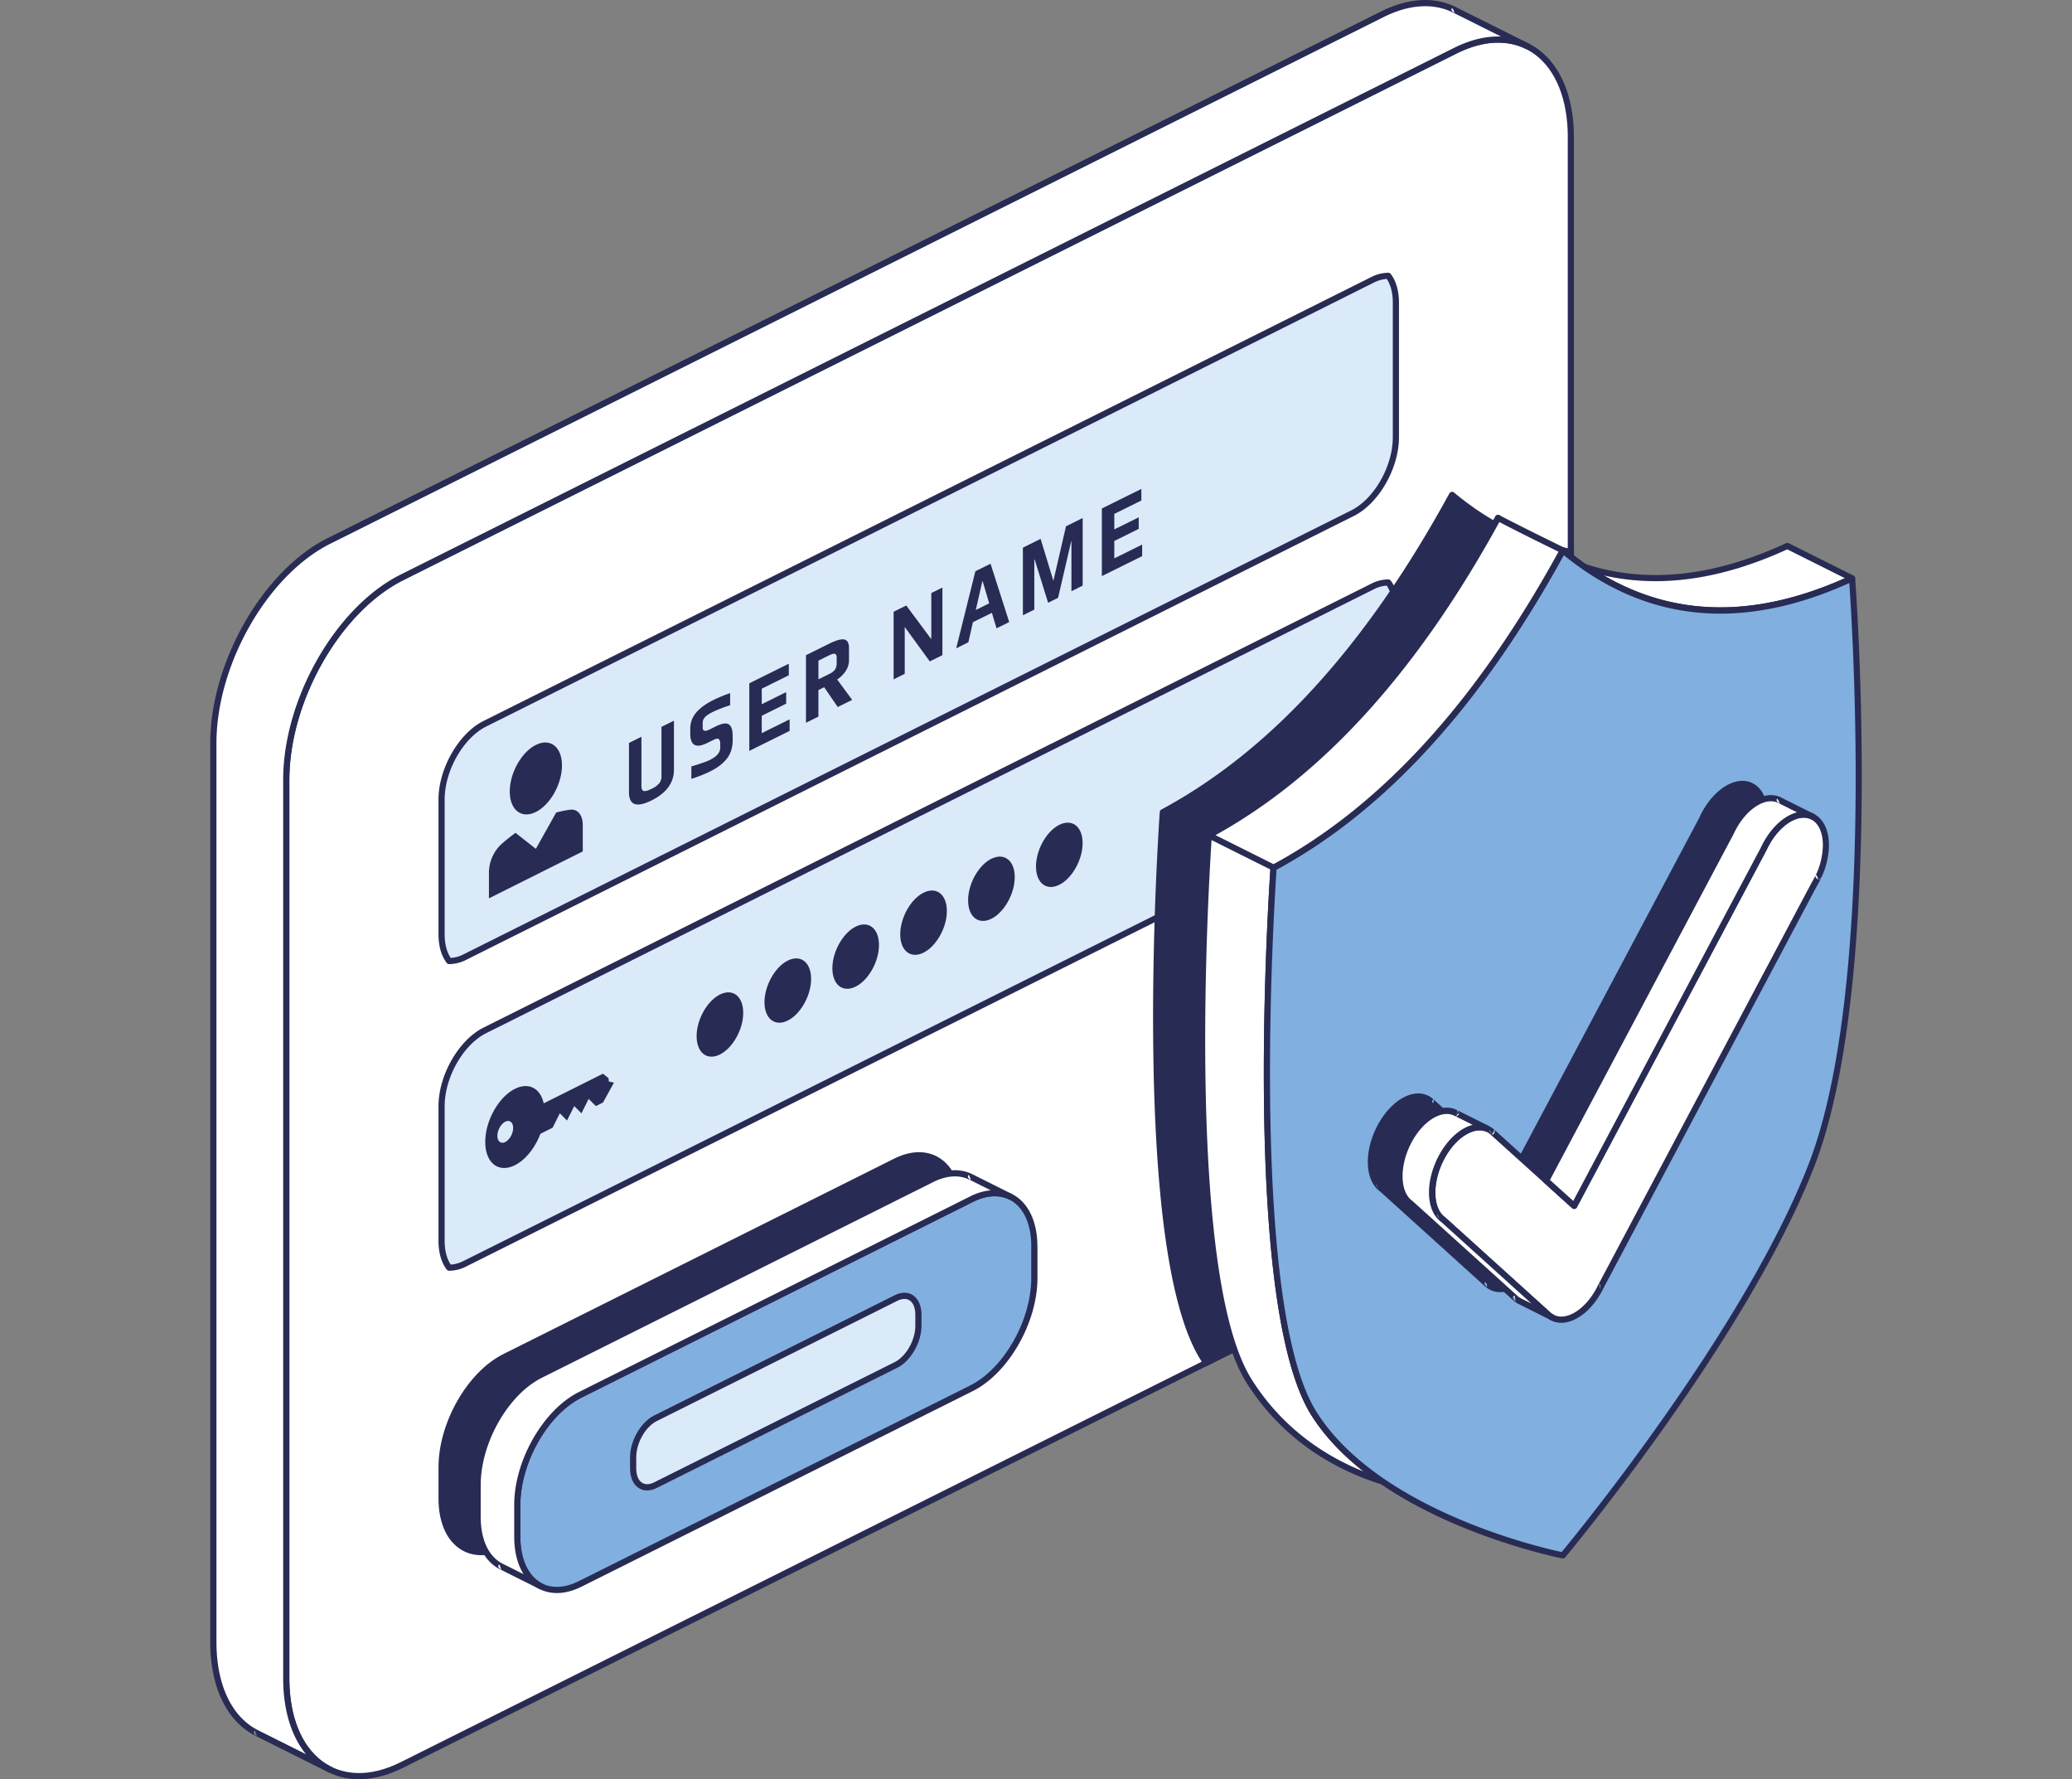 <svg fill="none" xmlns="http://www.w3.org/2000/svg" viewBox="0 0 410 352"><rect x="0" y="0" width="410" height="352" fill="#808080" stroke="none"/><g clip-path="url(#a)"><path fill-rule="evenodd" clip-rule="evenodd" d="M310.833 27.192c0-15.78-10.25-23.466-22.878-17.158L79.52 114.226c-12.627 6.313-22.877 24.251-22.877 40.032v177.759c0 15.782 10.25 23.467 22.877 17.159l208.435-104.193c12.628-6.312 22.878-24.25 22.878-40.032V27.193Z" fill="#fff"/><path fill-rule="evenodd" clip-rule="evenodd" d="M311.444 27.192c0-8.13-2.682-14.153-6.949-17.352-4.304-3.229-10.248-3.632-16.811-.352L79.247 113.681c-12.802 6.399-23.214 24.574-23.214 40.576v177.759c0 8.127 2.682 14.153 6.949 17.352 4.303 3.229 10.248 3.632 16.811.352L288.23 245.527c12.802-6.4 23.214-24.575 23.214-40.577V27.192Zm-1.221 0V204.95c0 15.564-10.09 33.262-22.528 39.486L79.258 348.628c-6.061 3.032-11.555 2.746-15.532-.234-4.018-3.011-6.46-8.721-6.46-16.375V154.264c0-15.563 10.09-33.261 22.54-39.485l208.434-104.2c6.061-3.032 11.557-2.748 15.532.235 4.018 3.01 6.461 8.72 6.461 16.375l-.01.003Z" fill="#282B53"/><path fill-rule="evenodd" clip-rule="evenodd" d="M189.68 239.096c0-8.591-5.58-12.775-12.454-9.34l-77.393 38.688c-6.874 3.437-12.454 13.202-12.454 21.793v6.275c0 8.591 5.58 12.776 12.454 9.34l77.396-38.687c6.873-3.438 12.454-13.203 12.454-21.794v-6.275h-.003Z" fill="#282B53"/><path fill-rule="evenodd" clip-rule="evenodd" d="M190.29 239.095c0-4.531-1.513-7.884-3.893-9.668-2.417-1.814-5.756-2.06-9.443-.218l-77.389 38.69c-7.04 3.52-12.792 13.526-12.792 22.338v6.275c0 4.531 1.514 7.885 3.894 9.668 2.417 1.814 5.756 2.06 9.443.218l77.398-38.689c7.04-3.52 12.789-13.527 12.789-22.339v-6.275h-.007Zm-1.22 0v6.275c0 8.373-5.418 17.899-12.116 21.247l-77.389 38.688c-3.187 1.593-6.075 1.464-8.166-.104-2.131-1.598-3.405-4.632-3.405-8.682v-6.275c0-8.373 5.418-17.898 12.116-21.247l77.391-38.695c3.187-1.593 6.073-1.466 8.164.101 2.131 1.598 3.405 4.635 3.405 8.683v.009Z" fill="#282B53"/><path fill-rule="evenodd" clip-rule="evenodd" d="M274.712 54.563c.939 1.243 1.502 3.05 1.502 5.298v26.663c0 5.91-3.837 12.626-8.565 14.991l-175.59 87.794a7.02 7.02 0 0 1-3.178.819c-.939-1.244-1.502-3.051-1.502-5.299v-26.663c0-5.909 3.837-12.625 8.565-14.99l175.591-87.794c.979-.52 2.068-.801 3.177-.82Z" fill="#DAEAF9"/><path fill-rule="evenodd" clip-rule="evenodd" d="M275.197 54.196a.619.619 0 0 0-.47-.235 7.625 7.625 0 0 0-3.454.882l-175.605 87.79c-4.902 2.452-8.9 9.405-8.9 15.535v26.663c0 2.405.612 4.336 1.628 5.667a.609.609 0 0 0 .47.235 7.624 7.624 0 0 0 3.463-.885l175.593-87.787c4.902-2.452 8.901-9.406 8.901-15.535V59.863c0-2.405-.612-4.337-1.626-5.667Zm-.793.985c.769 1.145 1.199 2.739 1.199 4.694v26.65c0 5.691-3.675 12.168-8.228 14.445l-175.59 87.796a6.634 6.634 0 0 1-2.596.746c-.772-1.145-1.201-2.738-1.201-4.693v-26.651c0-5.691 3.675-12.168 8.227-14.444l175.598-87.796a6.68 6.68 0 0 1 2.581-.747h.01Z" fill="#282B53"/><path fill-rule="evenodd" clip-rule="evenodd" d="m106.036 167.922 4.017-7.173a18.897 18.897 0 0 1 2.795-.561c1.462-.172 2.467 1.056 2.467 3.018v5.233l-18.565 9.276v-5.233A7.774 7.774 0 0 1 99.216 167a36.868 36.868 0 0 1 2.793-2.234l4.02 3.156h.007Zm0-20.547c2.844-1.422 5.163.394 5.163 4.053 0 3.658-2.312 7.781-5.163 9.203-2.851 1.422-5.163-.392-5.163-4.05 0-3.659 2.309-7.782 5.163-9.206Z" fill="#282B53"/><path fill-rule="evenodd" clip-rule="evenodd" d="M274.712 115.223c.939 1.243 1.502 3.05 1.502 5.298v26.668c0 5.911-3.837 12.628-8.565 14.991l-175.59 87.796a6.98 6.98 0 0 1-3.178.817c-.939-1.244-1.502-3.051-1.502-5.299v-26.663c0-5.909 3.837-12.625 8.565-14.988l175.591-87.797a6.983 6.983 0 0 1 3.177-.823Z" fill="#DAEAF9"/><path fill-rule="evenodd" clip-rule="evenodd" d="M275.197 114.86a.614.614 0 0 0-.47-.235 7.595 7.595 0 0 0-3.454.882l-175.605 87.79c-4.902 2.452-8.9 9.408-8.9 15.535v26.663c0 2.405.612 4.336 1.628 5.669a.608.608 0 0 0 .47.235 7.596 7.596 0 0 0 3.454-.882l175.602-87.79c4.902-2.452 8.901-9.408 8.901-15.537v-26.661c0-2.405-.612-4.336-1.626-5.669Zm-.803.988c.77 1.142 1.199 2.738 1.199 4.681v26.661c0 5.691-3.675 12.17-8.227 14.444L91.785 249.43a6.634 6.634 0 0 1-2.596.746c-.772-1.142-1.201-2.738-1.201-4.681v-26.663c0-5.689 3.675-12.168 8.227-14.444l175.598-87.794a6.6 6.6 0 0 1 2.581-.746Z" fill="#282B53"/><path fill-rule="evenodd" clip-rule="evenodd" d="M238.685 269.613a48.19 48.19 0 0 1-.589-.901c-14.118-22.345-8-108.022-8-108.022 22.453-12.069 41.302-33.598 57.236-62.774 7.213 5.996 15.018 9.828 23.502 11.264v95.771c0 15.781-10.251 33.719-22.878 40.032l-49.28 24.64.009-.01Z" fill="#282B53"/><path fill-rule="evenodd" clip-rule="evenodd" d="M238.18 269.955a.617.617 0 0 0 .351.249.615.615 0 0 0 .428-.045l49.281-24.64c12.801-6.4 23.213-24.575 23.213-40.577v-95.766a.615.615 0 0 0-.509-.6c-8.371-1.408-16.087-5.205-23.214-11.128a.604.604 0 0 0-.511-.139.609.609 0 0 0-.427.315c-15.866 29.059-34.623 50.51-56.985 62.529a.625.625 0 0 0-.319.493s-3.001 42.039.047 74.937c1.314 14.195 3.776 26.696 8.047 33.454.195.31.394.617.598.918Zm.716-1.129a32.95 32.95 0 0 1-.284-.439c-4.201-6.648-6.571-18.954-7.861-32.917-2.882-31.103-.341-70.4-.068-74.39 22.246-12.064 40.975-33.386 56.829-62.224 6.998 5.681 14.55 9.358 22.711 10.834v95.262c0 15.563-10.09 33.261-22.528 39.485l-48.787 24.389h-.012ZM142.457 196.757c2.541-1.272 4.606.35 4.606 3.621s-2.065 6.958-4.606 8.23c-2.542 1.272-4.609-.352-4.609-3.621s2.065-6.958 4.609-8.23Zm13.43-6.716c2.543-1.272 4.608.352 4.608 3.621s-2.065 6.958-4.608 8.229c-2.544 1.272-4.609-.349-4.609-3.621 0-3.271 2.065-6.957 4.609-8.229Zm13.43-6.717c2.543-1.269 4.609.352 4.609 3.624 0 3.271-2.066 6.958-4.609 8.23-2.544 1.271-4.607-.352-4.607-3.624 0-3.271 2.065-6.958 4.607-8.23Zm13.432-6.713c2.544-1.272 4.609.349 4.609 3.621 0 3.271-2.065 6.957-4.609 8.229-2.544 1.272-4.609-.352-4.609-3.621s2.065-6.957 4.609-8.229Zm13.43-6.71c2.544-1.271 4.609.352 4.609 3.621s-2.065 6.958-4.609 8.23c-2.544 1.272-4.609-.352-4.609-3.637 0-3.286 2.065-6.958 4.609-8.23v.016Zm13.433-6.716c2.543-1.272 4.608.352 4.608 3.621s-2.065 6.958-4.608 8.23c-2.544 1.272-4.609-.35-4.609-3.621s2.065-6.958 4.609-8.23ZM107.586 218.277l11.733-5.867 1.084.885.082.671 1.002.214-2.168 3.937-1.408.704-1.427-1.424-1.429 2.849-1.427-1.427-1.427 2.854-1.426-1.427-1.422 2.853-2.42 1.211c-1.03 2.718-2.907 5.132-5.043 6.205-3.243 1.619-5.867-.448-5.867-4.614 0-4.165 2.631-8.866 5.867-10.487 2.746-1.373 5.057-.096 5.696 2.863Zm-7.606 3.635c.861-.43 1.56.12 1.56 1.227 0 1.108-.704 2.347-1.56 2.786-.857.439-1.558-.12-1.558-1.228 0-1.107.704-2.346 1.558-2.785Z" fill="#282B53"/><path fill-rule="evenodd" clip-rule="evenodd" d="m65.246 350.063-14.43-7.211c-5.243-2.619-8.603-9.002-8.603-18.037V147.049c0-15.781 10.25-33.719 22.875-40.029L273.525 2.818c5.398-2.699 10.361-2.84 14.275-.883l14.43 7.219c-3.914-1.957-8.878-1.817-14.275.88L79.52 114.226c-12.627 6.313-22.877 24.251-22.877 40.032v177.759c0 9.035 3.36 15.418 8.603 18.039v.007Z" fill="#fff"/><path fill-rule="evenodd" clip-rule="evenodd" d="M302.196 9.761h.035a.611.611 0 0 0 .469-.234.579.579 0 0 0 .117-.235.612.612 0 0 0-.321-.688l-14.423-7.21c-4.057-2.033-9.22-1.92-14.819.88L64.817 106.465c-12.801 6.411-23.213 24.581-23.213 40.583V324.81c0 9.324 3.52 15.878 8.938 18.584l14.432 7.216a.639.639 0 0 0 .235.063h.035a.62.62 0 0 0 .587-.469.61.61 0 0 0-.322-.688c-5.073-2.536-8.265-8.743-8.265-17.492V154.265c0-15.563 10.09-33.262 22.54-39.485L288.24 10.58c5.191-2.595 9.961-2.764 13.728-.882a.594.594 0 0 0 .235.063h-.007Zm-14.663-7.274 9.483 4.742c-2.865-.112-6.021.603-9.332 2.26L79.247 113.682c-12.802 6.399-23.214 24.574-23.214 40.576v177.759c0 6.444 1.688 11.567 4.513 15.019l-9.453-4.726c-5.075-2.537-8.265-8.746-8.265-17.492V147.049c0-15.563 10.091-33.259 22.54-39.485L273.803 3.371c5.193-2.595 9.964-2.762 13.73-.88v-.004ZM50.817 343.457c0-.016-.364-1.133-.47-.99-.436.549.47.983.47.99ZM287.8 2.547c0-.016-.364-1.133-.469-.99-.439.55.469.984.469.99Z" fill="#282B53"/><path fill-rule="evenodd" clip-rule="evenodd" d="M204.668 246.589c0-8.591-5.58-12.778-12.453-9.34l-77.394 38.688c-6.873 3.435-12.454 13.202-12.454 21.793v6.273c0 8.594 5.581 12.778 12.454 9.342l77.394-38.69c6.873-3.435 12.453-13.2 12.453-21.791v-6.275Z" fill="#81AFDF"/><path fill-rule="evenodd" clip-rule="evenodd" d="M205.278 246.588c0-4.532-1.516-7.885-3.893-9.669-2.419-1.814-5.759-2.06-9.445-.218l-77.396 38.69c-7.04 3.52-12.792 13.526-12.792 22.338v6.273c0 4.533 1.516 7.887 3.893 9.67 2.42 1.814 5.759 2.061 9.445.216l77.406-38.687c7.04-3.52 12.792-13.529 12.792-22.338v-6.275h-.01Zm-1.22 0v6.275c0 8.37-5.419 17.898-12.118 21.246l-77.396 38.688c-3.187 1.593-6.076 1.467-8.167-.101-2.128-1.598-3.405-4.635-3.405-8.683v-6.272c0-8.373 5.419-17.899 12.118-21.247l77.406-38.702c3.187-1.593 6.075-1.464 8.166.104 2.129 1.598 3.405 4.632 3.405 8.682l-.009.01Z" fill="#282B53"/><path fill-rule="evenodd" clip-rule="evenodd" d="M181.73 260.082c0-3.036-1.974-4.517-4.405-3.301l-47.626 23.807c-2.429 1.215-4.402 4.667-4.402 7.704v2.229c0 3.037 1.973 4.518 4.402 3.302l47.638-23.809c2.431-1.214 4.405-4.668 4.405-7.705v-2.217l-.012-.01Z" fill="#DAEAF9"/><path fill-rule="evenodd" clip-rule="evenodd" d="M182.341 260.082c0-1.756-.615-3.051-1.535-3.734-.962-.72-2.285-.847-3.754-.115l-47.638 23.81c-2.605 1.302-4.74 4.993-4.74 8.248v2.23c0 1.755.612 3.05 1.535 3.733.959.721 2.285.845 3.754.113l47.638-23.807c2.605-1.303 4.74-4.994 4.74-8.251v-2.227Zm-1.22 0v2.217c0 2.816-1.812 6.031-4.067 7.16l-47.638 23.807c-.964.484-1.839.469-2.473 0-.673-.504-1.047-1.476-1.047-2.757v-2.22c0-2.816 1.812-6.031 4.067-7.158l47.638-23.809c.964-.469 1.84-.469 2.473 0 .674.505 1.047 1.474 1.047 2.757v.003Z" fill="#282B53"/><path fill-rule="evenodd" clip-rule="evenodd" d="m107.046 313.825-7.857-3.929c-2.853-1.427-4.693-4.9-4.693-9.818v-6.271c0-8.591 5.581-18.355 12.456-21.793l77.406-38.692c2.938-1.469 5.632-1.547 7.769-.47l7.857 3.929c-2.131-1.066-4.832-.988-7.77.469l-77.393 38.687c-6.874 3.436-12.454 13.203-12.454 21.794v6.273c0 4.928 1.83 8.394 4.693 9.821h-.014Z" fill="#fff"/><path fill-rule="evenodd" clip-rule="evenodd" d="M199.948 237.378h.035a.6.6 0 0 0 .47-.234.598.598 0 0 0 .076-.633.61.61 0 0 0-.278-.287l-7.85-3.929c-2.281-1.14-5.174-1.091-8.316.47l-77.399 38.699c-7.04 3.52-12.792 13.526-12.792 22.338v6.275c0 5.207 2 8.854 5.022 10.365l7.855 3.929a.617.617 0 0 0 .234.063h.036a.614.614 0 0 0 .469-.235.629.629 0 0 0 .117-.234.61.61 0 0 0-.316-.681c-2.687-1.345-4.347-4.644-4.347-9.276v-6.273c0-8.373 5.419-17.898 12.119-21.247l77.412-38.694c2.732-1.366 5.243-1.469 7.226-.47a.596.596 0 0 0 .234.064l-.007-.01Zm-8.091-3.989 4.172 2.086a11.52 11.52 0 0 0-4.09 1.23l-77.396 38.687c-7.04 3.52-12.792 13.526-12.792 22.338v6.273c0 3.051.683 5.557 1.856 7.42l-4.141-2.07c-2.687-1.344-4.346-4.644-4.346-9.274v-6.272c0-8.373 5.42-17.899 12.118-21.247l77.391-38.695c2.734-1.365 5.245-1.469 7.225-.469l.003-.007Zm-92.668 77.117c0-.012-.364-1.134-.47-.991-.438.549.47.986.47.991Zm92.928-77.056s-.361-1.133-.469-.99c-.439.549.469.985.469.99Z" fill="#282B53"/><path d="M133.357 142.572v9.706c0 2.583-1.486 4.611-4.458 6.083-2.973 1.472-4.452.914-4.438-1.673v-9.706l2.464-1.223v9.706c0 .605.153.946.458 1.021.305.075.821-.068 1.548-.427a4.459 4.459 0 0 0 1.516-1.094c.311-.423.467-.94.442-1.464v-9.706l2.468-1.223ZM144.98 145.496v.887a6.767 6.767 0 0 1-.331 2.173 5.075 5.075 0 0 1-.979 1.722c-.419.485-.891.92-1.408 1.298-.577.409-1.187.77-1.823 1.079a26.987 26.987 0 0 1-3.635 1.429v-2.464c1.749-.51 2.971-.936 3.665-1.278 1.361-.681 2.042-1.481 2.042-2.401v-.864a1.13 1.13 0 0 0-.268-.847c-.18-.164-.537-.115-1.074.153l-1.202.593c-2.253 1.117-3.379.509-3.379-1.825v-.991a4.85 4.85 0 0 1 1.117-3.123c.743-.925 1.931-1.792 3.562-2.603a33.264 33.264 0 0 1 3.208-1.321v2.399a31.343 31.343 0 0 0-3.285 1.257c-.812.402-1.371.769-1.676 1.099a1.613 1.613 0 0 0-.469 1.133v.939c0 .699.453.825 1.359.378l1.232-.613c1.201-.593 2.057-.728 2.567-.406.51.322.765 1.048.765 2.175l.012.022ZM156.244 144.599l-7.976 3.954v-13.374l7.819-3.876v2.288l-5.355 2.654v3.072l4.834-2.396v2.285l-4.834 2.396v3.443l5.512-2.734v2.288ZM168.613 138.467l-2.844 1.408-2.684-3.923-1.139.563v5.254l-2.464 1.223v-13.376l4.619-2.281c1.347-.668 2.332-.944 2.954-.826.623.117.936.691.939 1.722v2.347a3.855 3.855 0 0 1-.671 2.208 6.004 6.004 0 0 1-1.666 1.643l2.968 4.029-.012.009Zm-3.05-7.328v-.939c0-.495-.113-.779-.341-.852-.227-.073-.612.026-1.161.298l-2.112 1.049v3.701l2.112-1.049a3.114 3.114 0 0 0 1.173-.887c.236-.399.347-.859.317-1.321h.012ZM186.48 129.612l-2.497 1.237-4.958-6.813v9.272l-2.197 1.089v-13.374l2.497-1.237 4.959 6.67v-9.129l2.196-1.089v13.374ZM199.689 123.067l-2.499 1.236-.916-3.069-3.754 1.856-.899 3.968-2.41 1.207 3.792-15.254 3.002-1.488 3.696 11.544h-.012Zm-3.95-3.71-1.295-4.386-.063.03-1.296 5.672 2.654-1.316ZM214.238 115.852l-2.227 1.106v-9.892l-.047.024-2.593 11.175-1.973.978-2.671-8.568-.063.031v9.891l-2.258 1.122v-13.374l3.506-1.739 2.528 8.308 2.496-10.797 3.302-1.638v13.373ZM226.006 110.019l-7.977 3.954v-13.374l7.819-3.874v2.285l-5.355 2.657v3.069l4.834-2.396v2.288l-4.834 2.396v3.44l5.513-2.733v2.288Z" fill="#282B53"/><path fill-rule="evenodd" clip-rule="evenodd" d="M308.52 110.19a54.541 54.541 0 0 1-12.086-7.723c-15.938 29.183-34.78 50.705-57.24 62.776 0 0-6.118 85.677 7.998 108.02 7.509 11.877 18.351 17.326 26.357 19.818-5.341-3.645-10.177-8.08-13.547-13.412-14.118-22.345-8-108.022-8-108.022 22.113-11.886 40.732-32.95 56.511-61.457h.007Z" fill="#fff"/><path fill-rule="evenodd" clip-rule="evenodd" d="M309.054 110.485a.6.6 0 0 0 .072-.238.606.606 0 0 0-.351-.611 53.997 53.997 0 0 1-11.952-7.639.602.602 0 0 0-.751-.025.617.617 0 0 0-.176.201c-15.871 29.059-34.623 50.513-56.985 62.533a.61.61 0 0 0-.319.492s-3.001 42.039.045 74.937c1.316 14.195 3.776 26.696 8.047 33.454 7.598 12.027 18.581 17.549 26.691 20.076a.608.608 0 0 0 .771-.74.607.607 0 0 0-.245-.346c-5.273-3.6-10.051-7.979-13.377-13.236-4.2-6.648-6.57-18.954-7.861-32.917-2.882-31.103-.34-70.4-.068-74.389 22.073-11.969 40.682-33.042 56.459-61.54v-.012Zm-1.385-.021c-15.647 28.102-34.076 48.889-55.949 60.646a.602.602 0 0 0-.319.492s-3.002 42.039.046 74.937c1.315 14.195 3.776 26.696 8.045 33.454 2.684 4.25 6.287 7.939 10.325 11.117-7.274-2.92-15.87-8.291-22.112-18.173-4.201-6.646-6.571-18.952-7.862-32.915-2.882-31.1-.34-70.4-.066-74.39 22.247-12.059 40.973-33.374 56.828-62.215a55.046 55.046 0 0 0 11.055 7.059l.009-.012Z" fill="#282B53"/><path fill-rule="evenodd" clip-rule="evenodd" d="m366.479 114.414-12.811-6.406c-14.873 6.878-28.16 8.025-40.074 4.165 14.922 10.274 32.292 11.682 52.622 2.361l.263-.12Z" fill="#fff"/><path fill-rule="evenodd" clip-rule="evenodd" d="M366.731 114.969a.61.61 0 0 0 .357-.544.614.614 0 0 0-.338-.556l-12.804-6.407a.619.619 0 0 0-.53 0c-14.709 6.806-27.853 7.955-39.631 4.137a.607.607 0 0 0-.736.312.61.61 0 0 0 .204.773c15.091 10.391 32.658 11.841 53.22 2.412l.263-.12-.005-.007Zm-1.673-.582c-18.182 8.087-33.957 7.456-47.701-.546 10.94 2.485 22.997.938 36.301-5.163l11.4 5.702v.007Z" fill="#282B53"/><path fill-rule="evenodd" clip-rule="evenodd" d="M309.241 307.709c-.056 0-35.984-7.07-49.233-28.038-14.118-22.345-8-108.022-8-108.022 22.453-12.069 41.302-33.598 57.233-62.774 15.937 13.242 34.785 15.925 57.236 5.541 0 0 6.118 79.552-8 116.019-13.247 34.217-49.177 77.206-49.236 77.274Z" fill="#81AFDF"/><path fill-rule="evenodd" clip-rule="evenodd" d="M309.14 308.309a.61.61 0 0 0 .573-.211c.056-.068 36.059-43.153 49.336-77.441 14.141-36.547 8.04-116.289 8.04-116.289a.615.615 0 0 0-.58-.564.611.611 0 0 0-.286.057c-22.195 10.264-40.832 7.636-56.586-5.456a.607.607 0 0 0-.938.176c-15.859 29.056-34.616 50.51-56.978 62.529a.613.613 0 0 0-.319.493s-3.001 42.039.047 74.937c1.314 14.195 3.776 26.696 8.045 33.454 5.359 8.481 14.375 14.723 23.283 19.147 13.297 6.606 26.328 9.152 26.363 9.168Zm-.131-1.272c-2.112-.448-13.797-3.081-25.69-8.99-8.713-4.327-17.553-10.407-22.793-18.703-4.2-6.648-6.571-18.954-7.861-32.917-2.882-31.103-.341-70.4-.068-74.39 22.246-12.057 40.975-33.374 56.829-62.213 15.803 12.832 34.421 15.47 56.506 5.522.615 8.73 5.196 80.74-8.021 114.88-12.606 32.56-45.802 73.075-48.902 76.823v-.012Z" fill="#282B53"/><path fill-rule="evenodd" clip-rule="evenodd" d="M336.88 161.866c1.258-2.706 3.222-5.027 5.428-6.127 3.795-1.899 6.876.523 6.876 5.397a14.885 14.885 0 0 1-1.45 6.153 16.916 16.916 0 0 1-.814 1.535l-42.283 79.667c-1.26 2.596-3.17 4.804-5.306 5.867-1.997 1-3.797.8-5.055-.324l-.023-.021-20.813-18.815a4.05 4.05 0 0 1-.704-.636c-.917-1.045-1.466-2.666-1.466-4.724 0-4.879 3.081-10.382 6.875-12.278 1.943-.972 3.696-.812 4.947.235.082.07.164.14.235.218l16.046 14.479 37.507-70.635v.009Z" fill="#282B53"/><path fill-rule="evenodd" clip-rule="evenodd" d="m336.346 161.592-37.144 69.92-15.457-13.946a2.908 2.908 0 0 0-.268-.235l.017.016-.019-.016c-1.42-1.173-3.403-1.394-5.599-.296-3.968 1.985-7.214 7.723-7.214 12.825 0 2.239.622 3.989 1.619 5.125.233.263.496.5.782.704l20.784 18.79.024.019c1.427 1.276 3.466 1.548 5.735.415s4.252-3.421 5.576-6.141l42.271-79.644a17.38 17.38 0 0 0 .835-1.58l-.014.031-.54.324.554-.355a15.493 15.493 0 0 0 1.507-6.408c0-2.671-.887-4.652-2.249-5.722-1.408-1.11-3.36-1.302-5.512-.234-2.307 1.154-4.379 3.567-5.7 6.399l.012.009Zm-42.1 92.694c0 .193.014.343.014.343h.021v.024l-.058-.022.054.022-.026-.022c-.16-.14-.854-.802-.258-1.121.11-.059.197.42.235.779l.018-.003Zm.04.369-.068-.026.071.028-.003-.002Zm52.908-87.623a16.488 16.488 0 0 1-.8 1.502L304.1 248.211l-.014.028c-1.199 2.469-2.999 4.578-5.029 5.592-1.727.866-3.285.742-4.377-.234l-20.812-18.816-.057-.045a3.394 3.394 0 0 1-.6-.542c-.838-.953-1.315-2.44-1.315-4.32 0-4.656 2.917-9.922 6.541-11.734 1.68-.84 3.201-.746 4.282.153.071.059.139.12.205.185l.018.017 16.047 14.479a.62.62 0 0 0 .509.142.616.616 0 0 0 .43-.309l37.493-70.649.016-.028c1.197-2.581 3.051-4.792 5.146-5.841 1.643-.821 3.133-.753 4.224.094 1.127.887 1.781 2.555 1.781 4.764a14.211 14.211 0 0 1-1.391 5.89l-.003-.005Zm-42.545 82.073-.286-1.148c.173-.093.286 1.143.286 1.148Zm-.152 0h.021-.024.003Zm-.038 0h.019-.021.002Zm-.035-.014h.016-.019.003Zm-.035-.014h.016-.019.003Zm-.036-.019h.017-.019.002Zm-.032-.019h.016l-.019-.011.003.011Zm-.031-.021h.014-.016.002Zm-.03-.023h.014-.017.003Zm-.029-.026h.012-.014.002Zm-.054-.056h.012l-.014-.017.002.017Zm-.063-.099v.014-.019.005Zm-.019-.035v.014-.019.005Zm-.014-.035v.014-.019.005Zm-31.333-13.538s-.417-1.089-.514-.939l.514.939Zm10.765-17.835c.14.126-.395 1.039-.409 1.063l.535-.315a2.337 2.337 0 0 1-.535.315.605.605 0 0 0 .345-.108.607.607 0 0 0 .064-.955Zm-.409 1.063s-.448-1.059-.532-.906l.532.906Zm65.189-50.822-.54.324a.623.623 0 0 0 .54-.324Zm-1.094-.54a.53.53 0 0 0-.054.206.633.633 0 0 0 .032.248.625.625 0 0 0 .332.358.621.621 0 0 0-.028-.014.616.616 0 0 1-.275-.8l-.007.002Zm.554.864c-.019 0-.622-.235-.608-.655a.572.572 0 0 1 .057-.214l.014-.023c.079-.153.525.868.537.896v-.004Zm-11.011-5.431h-.016.016Zm-.037 0h-.017.017Zm-.035-.011h-.017.017Zm-.357-.754v.014-.018.004Zm0-.037v.014-.019.005Zm0-.038v.014-.018.004Zm.016-.037v.016-.019.003Z" fill="#282B53"/><path fill-rule="evenodd" clip-rule="evenodd" d="M309.244 108.873s-7.341-3.557-12.808-6.406c-15.925 29.162-34.759 50.681-57.241 62.776l12.809 6.404c22.37-12.022 41.165-33.426 57.054-62.433l.186-.341Z" fill="#fff"/><path fill-rule="evenodd" clip-rule="evenodd" d="M309.778 109.164a.6.6 0 0 0-.268-.83s-7.333-3.553-12.794-6.4a.612.612 0 0 0-.819.249c-15.857 29.033-34.602 50.477-56.985 62.523a.61.61 0 0 0-.322.545.608.608 0 0 0 .339.536l12.808 6.404a.61.61 0 0 0 .561 0c22.458-12.071 41.334-33.557 57.294-62.677l.186-.343v-.007Zm-1.378-.023c-15.739 28.655-34.308 49.85-56.4 61.818l-11.482-5.74c21.981-12.169 40.48-33.367 56.165-61.936 4.459 2.317 9.952 4.999 11.717 5.867v-.009Z" fill="#282B53"/><path fill-rule="evenodd" clip-rule="evenodd" d="M348.992 167.921c1.258-2.706 3.222-5.025 5.428-6.127 3.794-1.899 6.875.523 6.875 5.397a14.873 14.873 0 0 1-1.45 6.153 16.196 16.196 0 0 1-.814 1.535l-42.283 79.667c-1.26 2.596-3.17 4.804-5.303 5.867-2 1-3.799.8-5.057-.324l-.024-.021-20.812-18.816a4.05 4.05 0 0 1-.704-.636c-.918-1.044-1.467-2.666-1.467-4.721 0-4.881 3.081-10.382 6.878-12.28 1.941-.972 3.694-.812 4.944.234.085.071.165.143.235.218l16.047 14.479 37.507-70.635v.01Z" fill="#fff"/><path fill-rule="evenodd" clip-rule="evenodd" d="m348.446 167.645-37.134 69.931-15.458-13.946a3.035 3.035 0 0 0-.267-.235l.016.016-.019-.016c-1.408-1.173-3.402-1.394-5.599-.296-3.968 1.986-7.214 7.723-7.214 12.827 0 2.237.622 3.99 1.62 5.125.233.263.495.499.781.704l20.787 18.79.021.019c1.427 1.277 3.466 1.549 5.735.415 2.27-1.133 4.253-3.421 5.576-6.141l42.271-79.644c.305-.512.584-1.039.835-1.579l-.014.03-.539.324.553-.354a15.482 15.482 0 0 0 1.507-6.409c0-2.671-.885-4.651-2.248-5.721-1.408-1.11-3.361-1.303-5.51-.235-2.309 1.155-4.381 3.567-5.7 6.399v-.004Zm-42.102 92.703c0 .193.014.343.014.343h.021v.023l-.059-.021.054.021-.025-.021c-.16-.141-.855-.8-.256-1.122.11-.058.195.42.234.779l.017-.002Zm.04.369-.068-.026.07.026h-.002Zm52.908-87.623a15.87 15.87 0 0 1-.8 1.502l-42.283 79.667-.014.028c-1.199 2.469-3.001 4.579-5.031 5.592-1.727.866-3.285.742-4.374-.234l-20.813-18.814-.056-.046a3.32 3.32 0 0 1-.599-.543c-.837-.952-1.314-2.44-1.314-4.317 0-4.659 2.917-9.925 6.54-11.734 1.681-.84 3.201-.746 4.283.153.07.058.139.119.207.185l.016.016 16.047 14.48a.614.614 0 0 0 .759.036.602.602 0 0 0 .179-.203l37.507-70.635.017-.028c1.197-2.582 3.05-4.792 5.146-5.841 1.643-.822 3.133-.751 4.212.094 1.127.887 1.781 2.555 1.781 4.763a14.212 14.212 0 0 1-1.391 5.891l-.019-.012Zm-42.545 82.073-.287-1.148c.174-.094.287 1.143.287 1.148Zm-.115 0h.021-.024.003Zm-.038 0h.021-.023.002Zm-.073-.014h.019-.021.002Zm-.035-.015h.017-.019.002Zm-.065-.037h.014-.017.003Zm-.033-.021h.014-.017.003Zm-.031-.024h.014-.016.002Zm-.056-.054h.012l-.014-.014.002.014Zm-.024-.028v.012l-.014-.016.014.004Zm-.047-.063v.012-.017.005Zm-.018-.035v.014-.019.005Zm-.019-.036v.015-.019.004Zm-.014-.035v.014-.018.004Zm-.014-.072v.011-.019.008Zm-31.326-13.494s-.418-1.089-.514-.939l.514.939Zm10.764-17.835c.141.127-.394 1.042-.408 1.063l.535-.314a2.34 2.34 0 0 1-.535.314.609.609 0 0 0 .408-1.063Zm-.408 1.063s-.448-1.058-.533-.905l.533.905Zm64.095-51.361a.618.618 0 0 0-.057.211.606.606 0 0 0 .088.337c.061.102.15.184.257.235a.604.604 0 0 0 .273.066c-.024 0-.35.089-.273-.066a.611.611 0 0 1-.274-.798l-.014.015Zm1.093.539-.539.324a.612.612 0 0 0 .539-.324Zm-.582.305.036.014a.606.606 0 0 1-.259-.075c.017-.03.158.019.235.047l-.012.014Zm.043.019-.04-.016c-.141-.059-.578-.273-.566-.636a.59.59 0 0 1 .056-.214l.015-.023c.079-.153.525.868.537.896l-.002-.007Zm-11.011-5.43h-.016.016Zm-.038-.012h-.016.016Zm-.035 0h-.016.016Zm-.338-.394v.012-.021.009Zm0-.345v.014-.019.005Zm.014-.038v.017-.021.004Zm.014-.037v.016-.018.002Z" fill="#282B53"/><path fill-rule="evenodd" clip-rule="evenodd" d="m307.228 260.67-6.475-3.239a3.872 3.872 0 0 1-.84-.572l-.023-.021-20.813-18.816a4.103 4.103 0 0 1-.704-.638c-.918-1.045-1.467-2.664-1.467-4.722 0-4.879 3.081-10.382 6.878-12.28 1.643-.819 3.147-.833 4.328-.19l6.125 3.069c-1.122-.469-2.497-.382-3.99.359-3.797 1.899-6.878 7.399-6.878 12.281 0 2.055.549 3.677 1.467 4.721.209.239.445.452.704.636l20.812 18.816.024.021c.253.228.535.42.84.572l.012.003Zm-1.282-27.126 36.571-68.863c1.258-2.706 3.222-5.024 5.428-6.127 1.589-.793 3.051-.831 4.224-.249l6.472 3.236c-1.173-.582-2.628-.544-4.224.251-2.206 1.103-4.17 3.422-5.428 6.127l-37.507 70.636-5.538-4.999.002-.012Z" fill="#fff"/><path fill-rule="evenodd" clip-rule="evenodd" d="M307.191 261.281h.035a.614.614 0 0 0 .577-.807v-.045a.613.613 0 0 0-.282-.289 3.247 3.247 0 0 1-.704-.469l-20.812-18.813-.057-.047a3.381 3.381 0 0 1-.598-.542c-.838-.953-1.314-2.441-1.314-4.318 0-4.658 2.917-9.924 6.54-11.734 1.295-.645 2.492-.746 3.473-.338H294.281a.607.607 0 0 0 .578-.807v-.052a.605.605 0 0 0-.279-.288l-6.198-3.081c-1.333-.721-3.032-.737-4.881.187-3.968 1.983-7.214 7.723-7.214 12.825 0 2.236.622 3.989 1.619 5.125.233.264.495.5.782.704l20.787 18.792.021.019c.293.264.621.486.974.662l6.474 3.238a.601.601 0 0 0 .235.064l.012.014Zm-19.361-40.544 3.581 1.795a7.167 7.167 0 0 0-1.436.54c-3.968 1.985-7.213 7.723-7.213 12.827 0 2.236.621 3.989 1.619 5.125.233.263.495.499.781.704l17.88 16.162-2.016-1.007a3.142 3.142 0 0 1-.704-.469l-20.813-18.816-.056-.045a3.476 3.476 0 0 1-.601-.542c-.838-.955-1.314-2.44-1.314-4.32 0-4.658 2.917-9.922 6.54-11.733 1.427-.704 2.736-.761 3.755-.2h.019l-.022-.021Zm12.039 36.364c0 .193.014.345.014.345h.021v.028l-.059-.023.054.023-.025-.021c-.16-.14-.855-.8-.259-1.119.113-.061.198.42.235.777l.019-.01Zm.04.369-.068-.026.07.026h-.002Zm-15.071-16.23-.514-.939c.097-.15.512.939.514.939Zm73.759-79.083h.038a.615.615 0 0 0 .593-.469.617.617 0 0 0-.321-.686l-6.475-3.238c-1.316-.657-2.968-.645-4.764.251-2.306 1.155-4.378 3.567-5.697 6.399l-36.566 68.847a.61.61 0 0 0 .131.74l5.538 4.998a.612.612 0 0 0 .939-.167l37.507-70.635.016-.028c1.197-2.581 3.051-4.792 5.147-5.841 1.384-.69 2.656-.755 3.67-.249a.601.601 0 0 0 .235.064l.009.014Zm-80.233 75.84s-.418-1.087-.514-.939l.514.939Zm73.524-79.14 3.701 1.852a7.02 7.02 0 0 0-1.444.542c-2.309 1.155-4.381 3.567-5.7 6.4l-37.134 69.931-4.604-4.154 36.348-68.455.014-.031c1.197-2.581 3.051-4.789 5.146-5.838 1.385-.704 2.657-.758 3.67-.249l.003.002Zm-63.206 61.139c.05.157-.572.8-.579.805a.615.615 0 0 0 .596-.47.626.626 0 0 0-.017-.335Zm-.286-.341-.291 1.146c0-.04.347-1.303.554-.864a.61.61 0 0 0-.263-.282Zm60.446-51.127h-.017.017Zm-.038-.012h-.016.016Zm-.035 0h-.016.016Zm-.338-.394v.012-.021.009Zm0-.345v.014-.018.004Zm.014-.037v.016-.021.005Zm.014-.038v.017-.019.002Zm-6.075-2.377h-.017.017Zm-.038 0h-.016.016Zm-.035-.014h-.016.016Zm-.333-.338v-.019.019Zm-.045-.458v.017-.021.004Zm.014-.037v.016-.019.003Zm.014-.035v.014-.019.005Zm10.199-5.517s-.434-1.075-.526-.925c-.349.584.519.922.526.925Z" fill="#282B53"/></g><defs><clipPath id="a"><path fill="#fff" transform="translate(41.603)" d="M0 0h326.794v352H0z"/></clipPath></defs></svg>